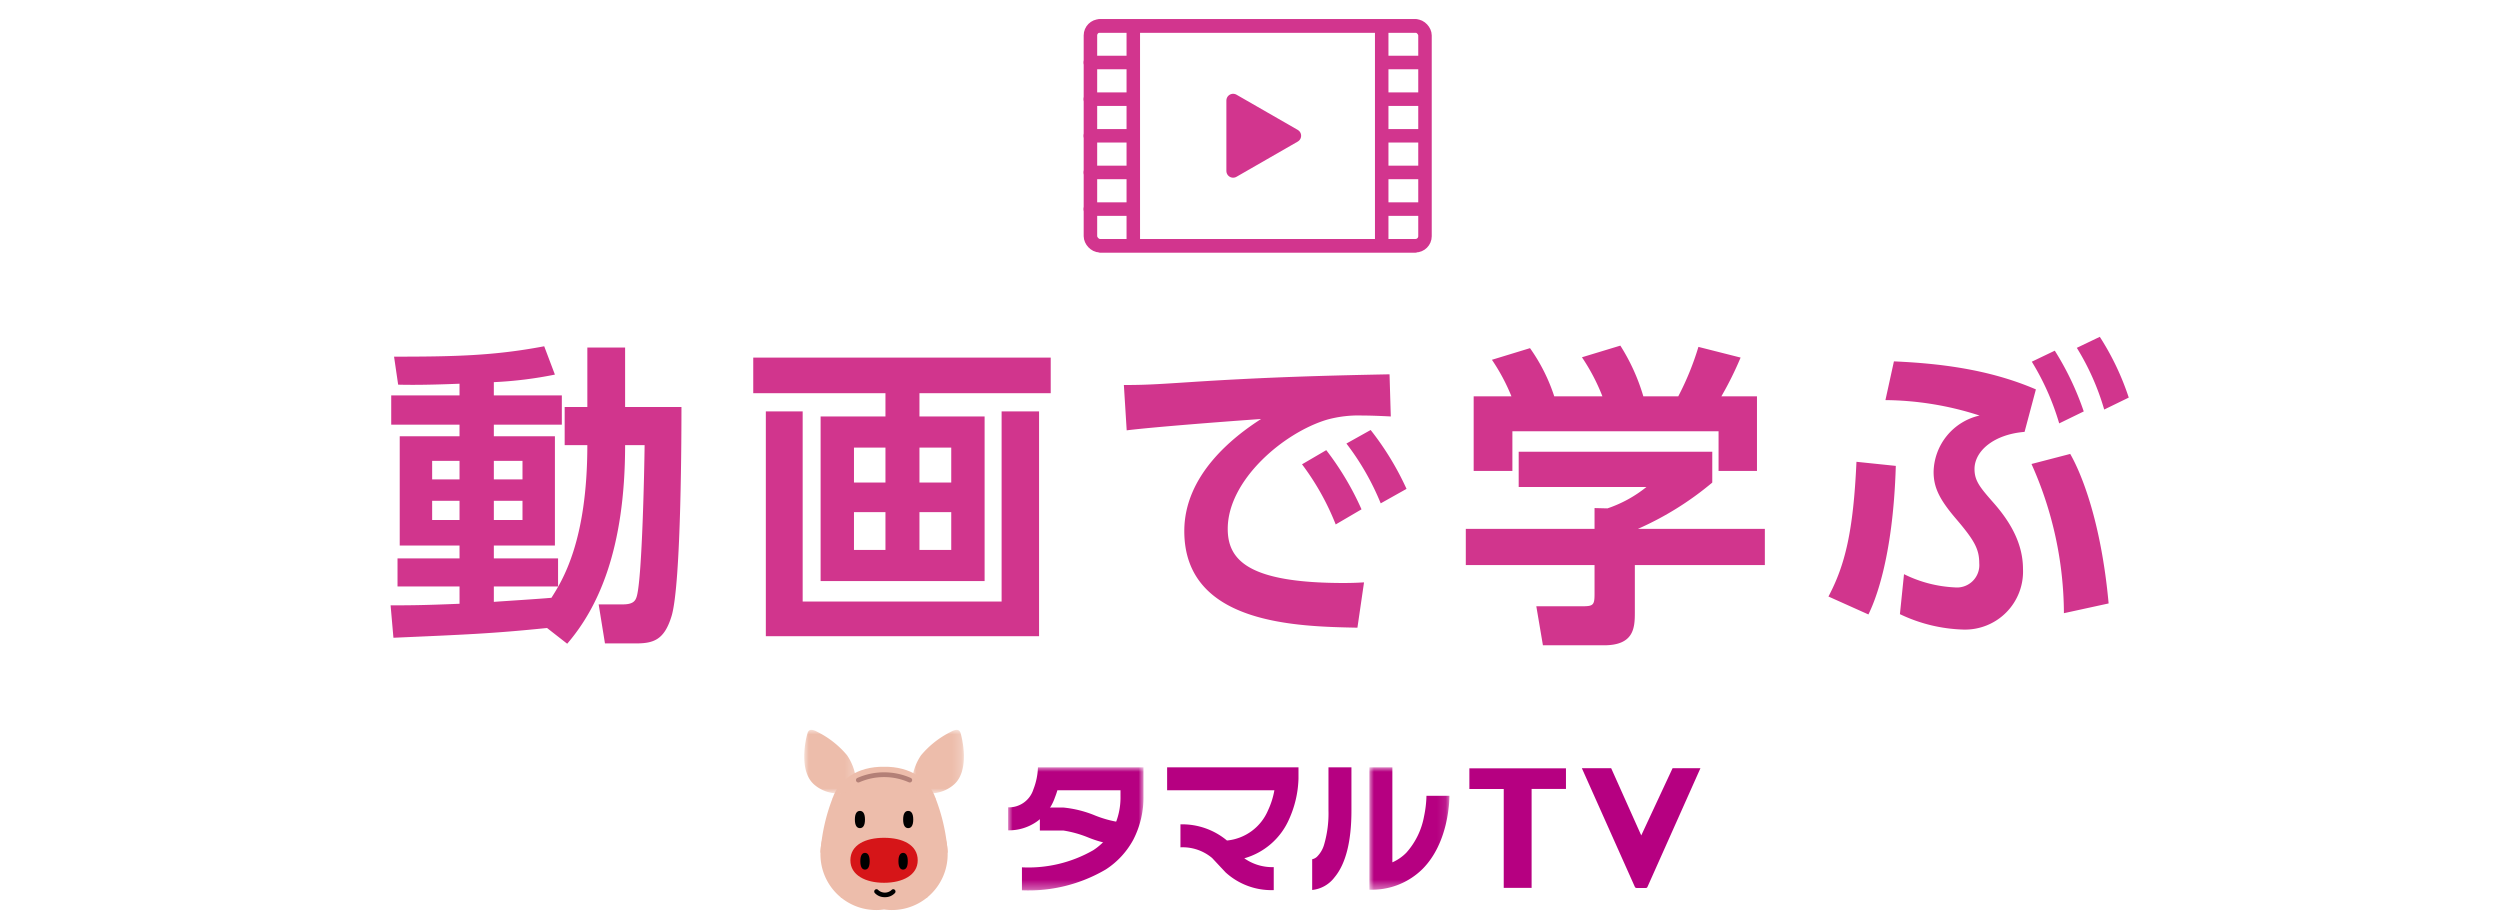 <svg id="レイヤー_1" data-name="レイヤー 1" xmlns="http://www.w3.org/2000/svg" xmlns:xlink="http://www.w3.org/1999/xlink" viewBox="0 0 278 102"><defs><style>.cls-1{fill:#fff;}.cls-1,.cls-10,.cls-11,.cls-12,.cls-13,.cls-6,.cls-7{fill-rule:evenodd;}.cls-2{fill:#d1358d;}.cls-3{fill:none;}.cls-3,.cls-4{stroke:#d2358e;stroke-linecap:round;stroke-linejoin:round;stroke-width:1.5px;}.cls-4{fill:#d2358e;}.cls-13,.cls-5{fill:#b60081;}.cls-6{fill:#eabba4;}.cls-7{fill:#edbdab;}.cls-8{mask:url(#mask);}.cls-9{mask:url(#mask-2-2);}.cls-10{fill:#b38077;}.cls-12{fill:#d61518;}.cls-14{mask:url(#mask-3);}.cls-15{mask:url(#mask-4-2);}</style><mask id="mask" x="89.43" y="81.159" width="5.8" height="7.065" maskUnits="userSpaceOnUse"><g id="mask-2"><polygon id="path-1" class="cls-1" points="89.43 81.159 95.229 81.159 95.229 88.223 89.43 88.223 89.43 81.159"/></g></mask><mask id="mask-2-2" x="101.385" y="81.159" width="5.8" height="7.065" maskUnits="userSpaceOnUse"><g id="mask-4"><polygon id="path-3" class="cls-1" points="101.385 81.159 107.185 81.159 107.185 88.223 101.385 88.223 101.385 81.159"/></g></mask><mask id="mask-3" x="112.103" y="85.326" width="15.051" height="13.676" maskUnits="userSpaceOnUse"><g id="mask-6"><polygon id="path-5" class="cls-1" points="112.103 85.326 127.154 85.326 127.154 99.002 112.103 99.002 112.103 85.326"/></g></mask><mask id="mask-4-2" x="152.275" y="85.326" width="8.903" height="13.608" maskUnits="userSpaceOnUse"><g id="mask-8"><polygon id="path-7" class="cls-1" points="152.275 85.326 161.178 85.326 161.178 98.934 152.275 98.934 152.275 85.326"/></g></mask></defs><path class="cls-2" d="M60.831,69.833c-6.161.63-9.102.735-17.082,1.085l-.315-3.605c1.891,0,3.501,0,7.666-.175V65.213H44.204V62.097h6.896V60.662H44.449V48.516h6.65V47.221h-7.596V43.966h7.596v-1.296c-3.535.141-5.46.141-6.825.105l-.455-3.115c6.825,0,11.166-.105,16.696-1.155l1.19,3.15a44.242,44.242,0,0,1-6.791.84v1.471H62.476v3.255H54.915v1.295h6.791V60.662h-6.791v1.435h7.141V65.213H54.915v1.715c.91-.07,5.391-.351,6.406-.455,1.189-1.891,3.99-6.23,3.99-16.977H62.791V45.261h2.521V38.645h4.2v6.616h6.266c0,2.065,0,19.847-1.12,23.312-.805,2.59-1.995,2.975-3.955,2.975H67.272L66.571,67.208h2.695c1.226,0,1.436-.455,1.575-1.016.561-2.311.805-13.651.84-16.696H69.512c0,11.621-3.011,18.097-6.44,22.087ZM48.055,51.246v2.065h3.045V51.246Zm0,4.445v2.136h3.045V55.691Zm6.86-4.445v2.065H58.101V51.246Zm0,4.445v2.136H58.101V55.691Z"/><path class="cls-2" d="M116.84,43.721H102.243v2.59h7.245V64.617H91.252V46.311H98.463V43.721H83.761V39.765h33.079ZM89.257,45.751v21.142h22.122V45.751h4.165V70.743H85.161V45.751Zm9.206,4.025h-3.501v3.885h3.501Zm0,7.176h-3.501v4.2h3.501Zm7.315-7.176h-3.535v3.885h3.535Zm0,7.176h-3.535v4.2h3.535Z"/><path class="cls-2" d="M154.656,46.311c-1.365-.07-2.345-.104-3.15-.104a13.068,13.068,0,0,0-3.92.455c-4.831,1.435-11.062,6.721-11.062,12.146,0,3.466,2.275,6.021,12.882,6.021,1.05,0,1.645-.035,2.274-.069l-.734,5.04c-6.616-.14-19.252-.315-19.252-10.746,0-6.23,5.426-10.466,8.541-12.461-3.536.245-11.797.875-14.947,1.26l-.314-5.04c2.31,0,3.5-.07,7.245-.315,8.506-.56,15.191-.735,22.298-.875Zm-7.176,3.745a32.129,32.129,0,0,1,3.921,6.581l-2.871,1.681a28.541,28.541,0,0,0-3.745-6.687Zm4.936-2.24a31.895,31.895,0,0,1,3.99,6.546l-2.87,1.61a28.673,28.673,0,0,0-3.815-6.65Z"/><path class="cls-2" d="M190.405,50.231v3.43a34.41,34.41,0,0,1-8.261,5.146H196.251V62.832H181.794v5.32c0,1.716-.14,3.605-3.431,3.605h-6.79L170.838,67.418h5.11c1.226,0,1.365-.141,1.365-1.365V62.832H162.997V58.807h14.316V56.497l1.436.035a14.08,14.08,0,0,0,4.34-2.381H168.878V50.231Zm-22.333-6.161a21.739,21.739,0,0,0-2.17-4.061l4.235-1.295a19.951,19.951,0,0,1,2.695,5.355h5.355a21.981,21.981,0,0,0-2.275-4.34l4.271-1.296a22.184,22.184,0,0,1,2.556,5.636H186.625a31.288,31.288,0,0,0,2.24-5.495l4.69,1.189a38.047,38.047,0,0,1-2.136,4.306H195.376v8.296h-4.271V47.956H168.178v4.41h-4.306V44.07Z"/><path class="cls-2" d="M203.324,66.333c1.855-3.501,2.766-7.246,3.115-14.981l4.375.455c-.314,10.57-2.45,15.296-3.045,16.521ZM225.132,48.025c-3.431.28-5.566,2.136-5.566,4.131,0,1.33.631,2.065,2.136,3.78,2.065,2.346,3.255,4.726,3.255,7.351a6.45,6.45,0,0,1-6.65,6.721,17.422,17.422,0,0,1-7.036-1.715l.455-4.445a14.165,14.165,0,0,0,5.636,1.47,2.488,2.488,0,0,0,2.73-2.695c0-1.575-.56-2.556-2.556-4.9-1.89-2.205-2.52-3.535-2.52-5.25a6.563,6.563,0,0,1,5.11-6.266,34.881,34.881,0,0,0-10.466-1.716l.944-4.306c4.761.211,10.432.806,15.787,3.116Zm4.375,20.162a40.873,40.873,0,0,0-3.605-16.591l4.306-1.12c1.225,2.135,3.431,7.455,4.271,16.626ZM228.492,38.995a31.916,31.916,0,0,1,3.22,6.756l-2.73,1.33a28.366,28.366,0,0,0-3.045-6.861Zm5.005-1.54a29.477,29.477,0,0,1,3.221,6.756L233.987,45.541a27.67,27.67,0,0,0-3.045-6.861Z"/><rect class="cls-3" x="121.256" y="2.876" width="37.203" height="24.449" rx="1.061"/><line class="cls-3" x1="126.022" y1="2.95" x2="126.022" y2="27.142"/><line class="cls-3" x1="153.646" y1="2.95" x2="153.646" y2="27.142"/><polygon class="cls-4" points="143.935 15.094 137.123 19.009 137.123 11.179 143.935 15.094"/><line class="cls-4" x1="121.249" y1="6.951" x2="125.416" y2="6.951"/><line class="cls-4" x1="153.812" y1="6.951" x2="157.979" y2="6.951"/><line class="cls-4" x1="121.249" y1="11.026" x2="125.416" y2="11.026"/><line class="cls-4" x1="153.812" y1="11.026" x2="157.979" y2="11.026"/><line class="cls-4" x1="121.249" y1="15.101" x2="125.416" y2="15.101"/><line class="cls-4" x1="153.812" y1="15.101" x2="157.979" y2="15.101"/><line class="cls-4" x1="121.249" y1="19.176" x2="125.416" y2="19.176"/><line class="cls-4" x1="153.812" y1="19.176" x2="157.979" y2="19.176"/><line class="cls-4" x1="121.249" y1="23.251" x2="125.416" y2="23.251"/><line class="cls-4" x1="153.812" y1="23.251" x2="157.979" y2="23.251"/><line class="cls-3" x1="122.383" y1="2.876" x2="157.332" y2="2.876"/><line class="cls-3" x1="157.332" y1="27.325" x2="122.383" y2="27.325"/><path class="cls-5" d="M175.903,85.426h3.26l3.344,7.474,3.483-7.473s2.036-.006,3.1-.006c-.09.206-4.893,10.961-5.891,13.201-.039.088-.091.127-.222.124-.309-.007-.62-.009-.929.001-.154.005-.215-.043-.259-.142C181.372,97.66,175.903,85.426,175.903,85.426Z"/><path class="cls-5" d="M167.216,87.738h-3.822V85.435h10.741v2.294H170.315V98.729h-3.1Z"/><g id="Logo_tamaru" data-name="Logo tamaru"><g id="Group-2"><path id="Fill-27" class="cls-6" d="M103.142,99.823c-1.77-2.228-2.379-2.492-4.835-2.492-2.765,0-3.259.323-4.825,2.492"/><path id="Fill-29" class="cls-7" d="M104.015,88.72l-5.708.776-5.708-.776a20.712,20.712,0,0,0-1.361,5.982c.001,1.088,7.062.247,7.069.247.007.001,7.068.842,7.069-.247a20.715,20.715,0,0,0-1.361-5.982"/><path id="Fill-31" class="cls-7" d="M98.307,93.23c3.462-.06,5.832-4.144,5.708-4.51-.679-2.006-2.78-3.505-5.708-3.455-2.928-.05-5.029,1.448-5.708,3.455-.124.366,2.246,4.45,5.708,4.51"/><path id="Fill-33" class="cls-7" d="M98.307,88.434c3.521,0,7.072,2.685,7.072,6.44a6.199,6.199,0,0,1-7.072,6.261,6.199,6.199,0,0,1-7.072-6.261c0-3.755,3.551-6.44,7.072-6.44"/><g id="Group-37"><g class="cls-8"><path id="Fill-35" class="cls-7" d="M90.91,81.394c-.588-.318-.981-.365-1.132.187-.341,1.247-.818,4.222.714,5.624a3.991,3.991,0,0,0,4.461.589.638.638,0,0,0,.273-.658,6.038,6.038,0,0,0-1.028-3.145,10.264,10.264,0,0,0-3.288-2.597"/></g></g><g id="Group-40"><g class="cls-9"><path id="Fill-38" class="cls-7" d="M105.704,81.394c.588-.318.981-.365,1.132.187.341,1.247.818,4.222-.714,5.624a3.991,3.991,0,0,1-4.461.589.638.638,0,0,1-.273-.658,6.038,6.038,0,0,1,1.028-3.145,10.264,10.264,0,0,1,3.288-2.597"/></g></g><path id="Fill-41" class="cls-10" d="M98.307,86.413a6.761,6.761,0,0,1,2.748.576.268.268,0,0,0,.353-.134.264.264,0,0,0-.135-.35,7.297,7.297,0,0,0-2.965-.622h0a7.297,7.297,0,0,0-2.965.622.264.264,0,0,0-.135.35.268.268,0,0,0,.353.134,6.761,6.761,0,0,1,2.748-.576"/><path id="Fill-43" class="cls-11" d="M96.186,91.13c0,.713-.252.958-.562.958-.311,0-.562-.245-.562-.958s.252-.958.562-.958c.311,0,.562.245.562.958"/><path id="Fill-45" class="cls-11" d="M100.429,91.13c0,.713.252.958.562.958s.562-.245.562-.958-.252-.958-.562-.958-.562.245-.562.958"/><path id="Fill-47" class="cls-12" d="M98.306,98.166c2.068,0,3.744-.854,3.744-2.502,0-1.715-1.676-2.502-3.744-2.502h0c-2.068,0-3.744.787-3.744,2.502,0,1.648,1.676,2.502,3.744,2.502"/><path id="Fill-49" class="cls-11" d="M96.706,95.77c0,.692-.232.93-.519.93s-.519-.238-.519-.93.232-.93.519-.93.519.238.519.93"/><path id="Fill-51" class="cls-11" d="M99.906,95.77c0,.692.232.93.519.93.287,0,.519-.238.519-.93s-.232-.93-.519-.93c-.286,0-.519.238-.519.93"/><path id="Fill-53" class="cls-11" d="M98.396,99.766a1.468,1.468,0,0,1-1.123-.467.256.256,0,0,1,.031-.358.249.249,0,0,1,.354.031,1.097,1.097,0,0,0,1.478 0.0.249.249,0,0,1,.354-.031.256.256,0,0,1,.031.358,1.468,1.468,0,0,1-1.123.467"/></g><g id="Group"><g id="Group-19"><path id="Fill-1" class="cls-13" d="M129.784,85.326V87.881H141.71a8.762,8.762,0,0,1-.696,2.206,5.541,5.541,0,0,1-4.574,3.379,7.783,7.783,0,0,0-5.174-1.799v2.556a5.086,5.086,0,0,1,3.526,1.191l1.474,1.577a7.555,7.555,0,0,0,5.374,1.988V96.424a5.415,5.415,0,0,1-3.276-.981,7.736,7.736,0,0,0,4.982-4.345,11.751,11.751,0,0,0,1.046-4.502v-1.27Z"/><g id="Group-5"><g class="cls-14"><path id="Fill-3" class="cls-13" d="M115.421,85.326a7.381,7.381,0,0,1-.505,2.445,2.852,2.852,0,0,1-2.813,2.006v2.555a5.391,5.391,0,0,0,5.207-3.664c.106-.265.196-.529.271-.787h7.018v.62a7.731,7.731,0,0,1-.822,3.656,6.548,6.548,0,0,1-2.215,2.391,14.494,14.494,0,0,1-7.922,1.899v2.555a16.972,16.972,0,0,0,9.333-2.324,9.076,9.076,0,0,0,3.061-3.325,10.247,10.247,0,0,0,1.12-4.853V85.326Z"/></g></g><path id="Fill-6" class="cls-13" d="M125.096,93.988h-.603a12.371,12.371,0,0,1-3.55-.888,12.346,12.346,0,0,0-2.715-.748H115.633V89.796H118.228a12.359,12.359,0,0,1,3.55.888,12.352,12.352,0,0,0,2.716.748h.603Z"/><g id="Group-10"><g class="cls-15"><path id="Fill-8" class="cls-13" d="M158.623,88.49a12.284,12.284,0,0,1-.27,2.289,8.278,8.278,0,0,1-1.96,4.031,4.979,4.979,0,0,1-1.562,1.082V85.326h-2.556v13.608a8.003,8.003,0,0,0,5.938-2.33c2.821-2.865,2.961-7.387,2.965-8.114Z"/></g></g><path id="Fill-11" class="cls-13" d="M147.726,85.326v4.775a12.379,12.379,0,0,1-.479,3.799,3.107,3.107,0,0,1-.821,1.391,1.134,1.134,0,0,1-.512.256v3.417a3.572,3.572,0,0,0,2.49-1.412c1.245-1.492,1.876-3.984,1.876-7.406V85.326Z"/></g></g></g></svg>